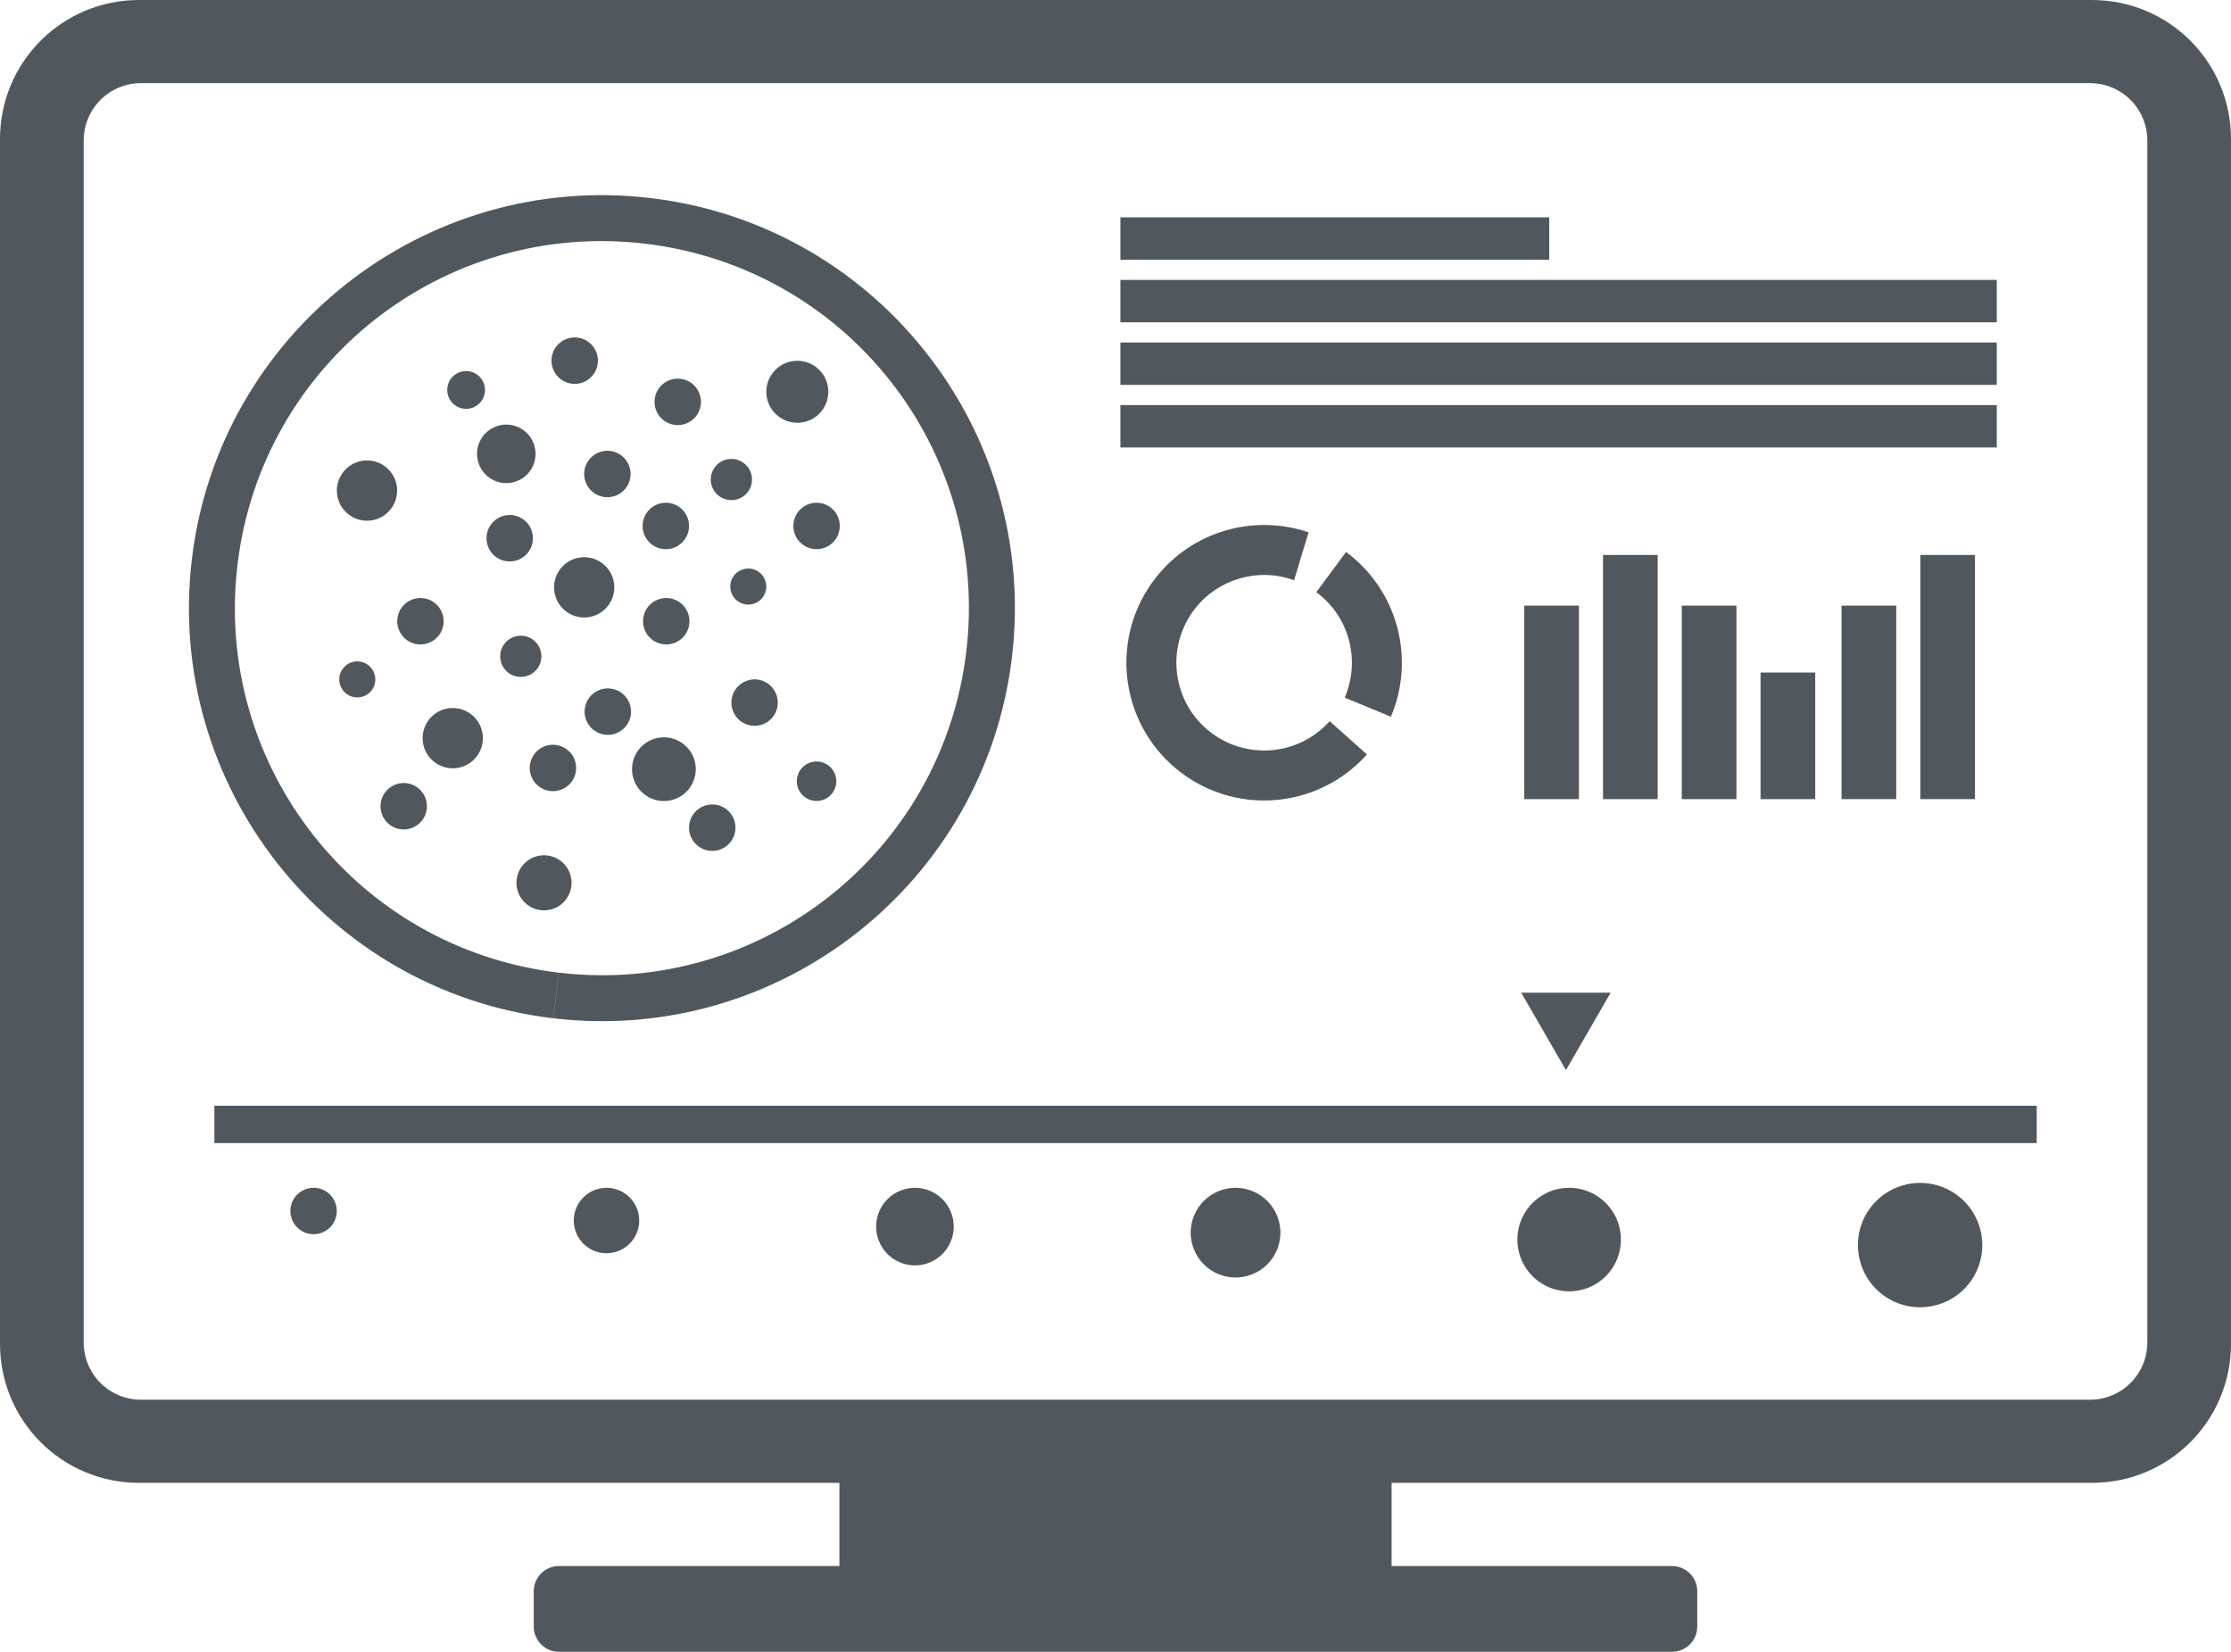 <?xml version="1.0" encoding="UTF-8" standalone="no"?>
<svg xmlns:inkscape="http://www.inkscape.org/namespaces/inkscape" xmlns:sodipodi="http://sodipodi.sourceforge.net/DTD/sodipodi-0.dtd" xmlns="http://www.w3.org/2000/svg" xmlns:svg="http://www.w3.org/2000/svg" width="93.12mm" height="68.936mm" viewBox="0 0 93.12 68.936" version="1.1" id="svg5" xml:space="preserve">
  <defs id="defs2"></defs>
  <g id="layer1" transform="translate(433.209,-270.629)">
    <path style="color:#000000;fill:#50585e;fill-opacity:1;fill-rule:evenodd;stroke-width:1.83;stroke-miterlimit:8;-inkscape-stroke:none" d="m -419.747,322.064 c 0.484,-0.201 0.72,-0.753 0.53,-1.244 -0.193,-0.499 -0.754,-0.747 -1.253,-0.553 -0.499,0.193 -0.747,0.754 -0.553,1.253 0.193,0.499 0.754,0.747 1.253,0.553 0.009,-0.003 0.015,-0.006 0.024,-0.009 z" id="path1627-4-5-7"></path>
    <path style="color:#000000;fill:#50585e;fill-opacity:1;fill-rule:evenodd;stroke-width:2.582;stroke-miterlimit:8;-inkscape-stroke:none" d="m -407.368,322.828 c 0.682,-0.284 1.015,-1.061 0.747,-1.754 -0.273,-0.704 -1.064,-1.053 -1.767,-0.78 -0.704,0.273 -1.053,1.064 -0.78,1.767 0.273,0.704 1.064,1.053 1.767,0.78 0.013,-0.004 0.022,-0.008 0.034,-0.013 z" id="path1627-4-5-7-3"></path>
    <path style="color:#000000;fill:#50585e;fill-opacity:1;fill-rule:evenodd;stroke-width:3.06;stroke-miterlimit:8;-inkscape-stroke:none" d="m -394.395,323.315 c 0.808,-0.336 1.203,-1.258 0.885,-2.079 -0.323,-0.834 -1.26,-1.248 -2.095,-0.925 -0.834,0.323 -1.248,1.26 -0.925,2.095 0.323,0.834 1.26,1.248 2.095,0.925 0.015,-0.005 0.026,-0.009 0.04,-0.015 z" id="path1627-4-5-7-3-1"></path>
    <path style="color:#000000;fill:#50585e;fill-opacity:1;fill-rule:evenodd;stroke-width:3.538;stroke-miterlimit:8;-inkscape-stroke:none" d="m -380.916,323.801 c 0.935,-0.389 1.391,-1.455 1.023,-2.404 -0.374,-0.964 -1.457,-1.443 -2.422,-1.069 -0.964,0.374 -1.443,1.457 -1.069,2.422 0.374,0.964 1.457,1.443 2.422,1.069 0.018,-0.006 0.03,-0.01 0.046,-0.017 z" id="path1627-4-5-7-3-1-3"></path>
    <path style="color:#000000;fill:#50585e;fill-opacity:1;fill-rule:evenodd;stroke-width:4.084;stroke-miterlimit:8;-inkscape-stroke:none" d="m -366.88,324.357 c 1.079,-0.449 1.606,-1.679 1.181,-2.775 -0.431,-1.113 -1.682,-1.666 -2.796,-1.235 -1.113,0.431 -1.666,1.682 -1.235,2.796 0.431,1.113 1.682,1.666 2.796,1.235 0.02,-0.007 0.034,-0.012 0.053,-0.02 z" id="path1627-4-5-7-3-1-3-4"></path>
    <path style="color:#000000;fill:#50585e;fill-opacity:1;fill-rule:evenodd;stroke-width:4.904;stroke-miterlimit:8;-inkscape-stroke:none" d="m -352.065,324.987 c 1.296,-0.539 1.928,-2.016 1.419,-3.332 -0.518,-1.337 -2.02,-2 -3.357,-1.482 -1.337,0.518 -2,2.02 -1.482,3.357 0.518,1.337 2.02,2 3.357,1.482 0.024,-0.008 0.041,-0.014 0.064,-0.024 z" id="path1627-4-5-7-3-1-3-4-6"></path>
    <path id="path2717-1-1-4-5-6" style="fill:#50585e;fill-opacity:1;stroke:none;stroke-width:1.971;stroke-linecap:round;stroke-dasharray:none;stroke-opacity:1" d="m -378.589,292.847 c -2.308,-0.787 -4.863,-0.033 -6.372,1.883 -1.923,2.44 -1.559,5.967 0.822,7.963 2.38,1.997 5.916,1.74 7.985,-0.578 l -1.557,-1.388 c -1.318,1.477 -3.571,1.64 -5.088,0.368 -1.517,-1.272 -1.749,-3.519 -0.524,-5.074 0.978,-1.241 2.642,-1.715 4.127,-1.176 z m 3.434,7.695 c 1.025,-2.4 0.306,-5.265 -1.871,-6.876 l -1.241,1.677 c 1.394,1.031 1.85,2.867 1.185,4.4 z"></path>
    <path id="rect234-4-4-6-8" style="fill:#50585e;fill-opacity:1;stroke-width:14.321;stroke-linecap:square" d="m -427.402,270.629 c -3.217,0 -5.807,2.59 -5.807,5.807 v 50.273 c 0,3.217 2.59,5.807 5.807,5.807 h 29.229 v 3.471 h -11.703 c -0.584,0 -1.055,0.471 -1.055,1.055 v 1.469 c 0,0.584 0.47,1.055 1.055,1.055 h 46.454 c 0.584,0 1.055,-0.47 1.055,-1.055 v -1.469 c 0,-0.584 -0.47,-1.055 -1.055,-1.055 h -11.703 v -3.471 h 29.229 c 3.217,0 5.807,-2.59 5.807,-5.807 v -50.273 c 0,-3.217 -2.59,-5.807 -5.807,-5.807 z m 0.082,3.47 h 81.343 c 1.327,0 2.395,1.068 2.395,2.395 v 50.157 c 0,1.327 -1.068,2.395 -2.395,2.395 h -81.343 c -1.327,0 -2.395,-1.068 -2.395,-2.395 v -50.157 c 0,-1.327 1.068,-2.395 2.395,-2.395 z"></path>
    <g id="g3839-2-8" transform="matrix(1.404,0,0,1,-599.234,127.939)" style="fill:#50585e;fill-opacity:1">
      <rect style="fill:#50585e;fill-opacity:1;stroke-width:4.545;stroke-linecap:square" id="rect1020-8-2-5-9-2-7" width="12.749" height="1.769" x="151.559" y="151.76" ry="0"></rect>
      <rect style="fill:#50585e;fill-opacity:1;stroke-width:6.498;stroke-linecap:square" id="rect1020-8-8-30-6-5-0-6" width="26.054" height="1.769" x="151.559" y="154.372" ry="0"></rect>
      <rect style="fill:#50585e;fill-opacity:1;stroke-width:6.498;stroke-linecap:square" id="rect1020-8-8-3-3-9-6-4-2" width="26.054" height="1.769" x="151.559" y="156.984" ry="0"></rect>
      <rect style="fill:#50585e;fill-opacity:1;stroke-width:6.498;stroke-linecap:square" id="rect1020-8-8-3-3-1-7-7-5-5" width="26.054" height="1.769" x="151.559" y="159.596" ry="0"></rect>
    </g>
    <g id="g3833-5-1" transform="matrix(1.091,0,0,0.918,-550.357,143.433)" style="fill:#50585e;fill-opacity:1">
      <rect style="fill:#50585e;fill-opacity:1;stroke-width:4.106;stroke-linecap:square" id="rect1020-8-8-3-1-6-5-6-4" width="8.798" height="2.092" x="-174.889" y="165.691" ry="0" transform="rotate(-90)"></rect>
      <rect style="fill:#50585e;fill-opacity:1;stroke-width:4.612;stroke-linecap:square" id="rect1020-8-8-5-01-6-6-7-3" width="11.101" height="2.092" x="-174.889" y="168.704" ry="0" transform="rotate(-90)"></rect>
      <rect style="fill:#50585e;fill-opacity:1;stroke-width:4.106;stroke-linecap:square" id="rect1020-8-8-33-8-02-0-5-2" width="8.798" height="2.092" x="-174.889" y="171.717" ry="0" transform="rotate(-90)"></rect>
      <rect style="fill:#50585e;fill-opacity:1;stroke-width:3.321;stroke-linecap:square" id="rect1020-8-8-33-8-0-2-4-8-5" width="5.756" height="2.092" x="-174.889" y="174.731" ry="0" transform="rotate(-90)"></rect>
    </g>
    <g id="g3833-5-1-5" transform="matrix(1.091,0,0,0.918,-538.993,143.259)" style="fill:#50585e;fill-opacity:1">
      <rect style="fill:#50585e;fill-opacity:1;stroke-width:4.106;stroke-linecap:square" id="rect1020-8-8-3-1-6-5-6-4-4" width="8.798" height="2.092" x="-175.078" y="167.414" ry="0" transform="rotate(-90)"></rect>
      <rect style="fill:#50585e;fill-opacity:1;stroke-width:4.612;stroke-linecap:square" id="rect1020-8-8-5-01-6-6-7-3-8" width="11.101" height="2.092" x="-175.078" y="170.427" ry="0" transform="rotate(-90)"></rect>
    </g>
    <g id="g3833-5-1-9" transform="matrix(0,0.745,-3.357,0,162.372,178.798)" style="fill:#50585e;fill-opacity:1">
      <rect style="fill:#50585e;fill-opacity:1;stroke-width:6.589;stroke-linecap:square" id="rect1020-8-8-5-01-6-6-7-3-7" width="22.658" height="2.092" x="-174.749" y="185.206" ry="0" transform="rotate(-90)"></rect>
    </g>
    <g id="g7778" transform="translate(-211.725,-39.542)" style="fill:#50585e;fill-opacity:1">
      <path style="color:#000000;fill:#50585e;fill-opacity:1;fill-rule:evenodd;stroke-width:1.83;stroke-miterlimit:8;-inkscape-stroke:none" d="m -191.781,343.745 c -0.524,0.013 -0.943,0.442 -0.943,0.969 0,0.535 0.433,0.969 0.969,0.969 0.535,0 0.969,-0.433 0.969,-0.969 0,-0.535 -0.433,-0.969 -0.969,-0.969 -0.009,0 -0.017,-2.1e-4 -0.025,0 z" id="path1649-1"></path>
      <path style="color:#000000;fill:#50585e;fill-opacity:1;fill-rule:evenodd;stroke-width:2.377;stroke-miterlimit:8;-inkscape-stroke:none" d="m -202.62,339.72 c -0.68,0.017 -1.225,0.574 -1.225,1.258 0,0.695 0.563,1.258 1.258,1.258 0.695,0 1.258,-0.563 1.258,-1.258 0,-0.695 -0.563,-1.258 -1.258,-1.258 -0.012,0 -0.021,-2.9e-4 -0.033,0 z" id="path1647-0"></path>
      <path style="color:#000000;fill:#50585e;fill-opacity:1;fill-rule:evenodd;stroke-width:1.83;stroke-miterlimit:8;-inkscape-stroke:none" d="m -196.14,338.902 c -0.524,0.013 -0.943,0.442 -0.943,0.969 0,0.535 0.433,0.969 0.969,0.969 0.535,0 0.969,-0.433 0.969,-0.969 0,-0.535 -0.433,-0.969 -0.969,-0.969 -0.009,0 -0.017,-2.2e-4 -0.026,0 z" id="path1645-5"></path>
      <path style="color:#000000;fill:#50585e;fill-opacity:1;fill-rule:evenodd;stroke-width:1.626;stroke-miterlimit:8;-inkscape-stroke:none" d="m -199.769,336.702 c -0.465,0.011 -0.837,0.392 -0.837,0.86 0,0.475 0.385,0.86 0.86,0.86 0.475,0 0.86,-0.385 0.86,-0.86 0,-0.475 -0.385,-0.86 -0.86,-0.86 -0.008,0 -0.015,-1.8e-4 -0.023,0 z" id="path1643-8"></path>
      <path style="color:#000000;fill:#50585e;fill-opacity:1;fill-rule:evenodd;stroke-width:1.421;stroke-miterlimit:8;-inkscape-stroke:none" d="m -190.251,333.899 c -0.415,0 -0.752,0.336 -0.752,0.752 0,0.415 0.336,0.752 0.752,0.752 0.415,0 0.752,-0.336 0.752,-0.752 0,-0.415 -0.336,-0.752 -0.752,-0.752 z" id="path1641-7"></path>
      <path style="color:#000000;fill:#50585e;fill-opacity:1;fill-rule:evenodd;stroke-width:1.83;stroke-miterlimit:8;-inkscape-stroke:none" d="m -200.234,331.665 c -0.524,0.013 -0.944,0.442 -0.944,0.969 0,0.535 0.433,0.969 0.969,0.969 0.535,0 0.969,-0.433 0.969,-0.969 0,-0.535 -0.433,-0.969 -0.969,-0.969 -0.009,0 -0.017,-2.2e-4 -0.025,0 z" id="path1639-4"></path>
      <path style="color:#000000;fill:#50585e;fill-opacity:1;fill-rule:evenodd;stroke-width:1.83;stroke-miterlimit:8;-inkscape-stroke:none" d="m -193.719,331.153 c -0.524,0.013 -0.943,0.442 -0.943,0.969 0,0.535 0.433,0.969 0.969,0.969 0.535,0 0.969,-0.433 0.969,-0.969 0,-0.535 -0.433,-0.969 -0.969,-0.969 -0.009,0 -0.017,-2.2e-4 -0.025,0 z" id="path1637-0"></path>
      <path style="color:#000000;fill:#50585e;fill-opacity:1;fill-rule:evenodd;stroke-width:2.445;stroke-miterlimit:8;-inkscape-stroke:none" d="m -188.205,325.228 c -0.715,0 -1.294,0.579 -1.294,1.294 0,0.715 0.579,1.294 1.294,1.294 0.715,0 1.294,-0.579 1.294,-1.294 0,-0.715 -0.579,-1.294 -1.294,-1.294 z" id="path1635-8"></path>
      <path style="color:#000000;fill:#50585e;fill-opacity:1;fill-rule:evenodd;stroke-width:1.83;stroke-miterlimit:8;-inkscape-stroke:none" d="m -193.22,325.974 c -0.524,0.013 -0.944,0.442 -0.944,0.969 0,0.535 0.433,0.969 0.969,0.969 0.535,0 0.969,-0.433 0.969,-0.969 0,-0.535 -0.433,-0.969 -0.969,-0.969 -0.009,0 -0.017,-2e-4 -0.025,0 z" id="path1633-25"></path>
      <path style="color:#000000;fill:#50585e;fill-opacity:1;fill-rule:evenodd;stroke-width:1.489;stroke-miterlimit:8;-inkscape-stroke:none" d="m -202.049,325.658 c -0.426,0.01 -0.768,0.359 -0.768,0.788 0,0.435 0.353,0.788 0.788,0.788 0.435,0 0.788,-0.353 0.788,-0.788 0,-0.435 -0.353,-0.788 -0.788,-0.788 -0.007,0 -0.013,-1.6e-4 -0.02,0 z" id="path1631-4"></path>
      <path style="color:#000000;fill:#50585e;fill-opacity:1;fill-rule:evenodd;stroke-width:1.83;stroke-miterlimit:8;-inkscape-stroke:none" d="m -197.521,324.254 c -0.524,0.013 -0.944,0.442 -0.944,0.969 0,0.535 0.433,0.969 0.969,0.969 0.535,0 0.969,-0.433 0.969,-0.969 0,-0.535 -0.433,-0.969 -0.969,-0.969 -0.009,0 -0.017,-2.3e-4 -0.025,0 z" id="path1629-1"></path>
      <path style="color:#000000;fill:#50585e;fill-opacity:1;fill-rule:evenodd;stroke-width:1.83;stroke-miterlimit:8;-inkscape-stroke:none" d="m -187.427,331.153 c -0.524,0.013 -0.943,0.442 -0.943,0.969 0,0.535 0.433,0.969 0.969,0.969 0.535,0 0.969,-0.433 0.969,-0.969 0,-0.535 -0.433,-0.969 -0.969,-0.969 -0.009,0 -0.017,-2.1e-4 -0.026,0 z" id="path1627-9"></path>
      <path style="color:#000000;fill:#50585e;fill-opacity:1;fill-rule:evenodd;stroke-width:2.377;stroke-miterlimit:8;-inkscape-stroke:none" d="m -206.198,329.387 c -0.68,0.017 -1.226,0.574 -1.226,1.258 0,0.695 0.563,1.258 1.258,1.258 0.695,0 1.258,-0.563 1.258,-1.258 0,-0.695 -0.563,-1.258 -1.258,-1.258 -0.012,0 -0.021,-2.8e-4 -0.032,0 z" id="path1625-7"></path>
      <path style="color:#000000;fill:#50585e;fill-opacity:1;fill-rule:evenodd;stroke-width:1.421;stroke-miterlimit:8;-inkscape-stroke:none" d="m -206.281,339.219 c 0.375,-0.156 0.559,-0.584 0.411,-0.965 -0.15,-0.387 -0.585,-0.58 -0.973,-0.429 -0.387,0.15 -0.58,0.585 -0.429,0.973 0.15,0.387 0.585,0.58 0.973,0.429 0.007,-0.002 0.012,-0.005 0.018,-0.007 z" id="path1649-9-2"></path>
      <path style="color:#000000;fill:#50585e;fill-opacity:1;fill-rule:evenodd;stroke-width:1.626;stroke-miterlimit:8;-inkscape-stroke:none" d="m -190.625,330.978 c 0.429,-0.179 0.639,-0.668 0.47,-1.105 -0.172,-0.443 -0.67,-0.663 -1.113,-0.491 -0.443,0.172 -0.663,0.67 -0.491,1.113 0.172,0.443 0.67,0.663 1.113,0.491 0.008,-0.002 0.014,-0.005 0.021,-0.008 z" id="path1647-9-7"></path>
      <path style="color:#000000;fill:#50585e;fill-opacity:1;fill-rule:evenodd;stroke-width:2.308;stroke-miterlimit:8;-inkscape-stroke:none" d="m -199.881,330.24 c 0.61,-0.254 0.908,-0.949 0.668,-1.569 -0.244,-0.629 -0.951,-0.942 -1.58,-0.698 -0.629,0.244 -0.942,0.951 -0.698,1.58 0.244,0.629 0.951,0.942 1.58,0.698 0.011,-0.004 0.019,-0.008 0.03,-0.011 z" id="path1645-1-4"></path>
      <path style="color:#000000;fill:#50585e;fill-opacity:1;fill-rule:evenodd;stroke-width:1.83;stroke-miterlimit:8;-inkscape-stroke:none" d="m -195.759,330.847 c 0.484,-0.201 0.72,-0.753 0.53,-1.244 -0.193,-0.499 -0.754,-0.747 -1.253,-0.553 -0.499,0.193 -0.747,0.754 -0.553,1.253 0.193,0.499 0.754,0.747 1.253,0.553 0.009,-0.003 0.015,-0.006 0.024,-0.009 z" id="path1643-2-8"></path>
      <path style="color:#000000;fill:#50585e;fill-opacity:1;fill-rule:evenodd;stroke-width:1.83;stroke-miterlimit:8;-inkscape-stroke:none" d="m -203.585,337.001 c 0.499,-0.193 0.747,-0.754 0.553,-1.253 -0.193,-0.499 -0.754,-0.747 -1.253,-0.553 -0.499,0.193 -0.747,0.754 -0.553,1.253 0.193,0.499 0.754,0.747 1.253,0.553 z" id="path1641-6-4"></path>
      <path style="color:#000000;fill:#50585e;fill-opacity:1;fill-rule:evenodd;stroke-width:1.83;stroke-miterlimit:8;-inkscape-stroke:none" d="m -193.303,336.992 c 0.484,-0.201 0.721,-0.753 0.53,-1.244 -0.193,-0.499 -0.754,-0.747 -1.253,-0.553 -0.499,0.193 -0.747,0.754 -0.553,1.253 0.193,0.499 0.754,0.747 1.253,0.553 0.009,-0.003 0.015,-0.006 0.023,-0.009 z" id="path1639-8-2"></path>
      <path style="color:#000000;fill:#50585e;fill-opacity:1;fill-rule:evenodd;stroke-width:2.377;stroke-miterlimit:8;-inkscape-stroke:none" d="m -196.616,335.844 c 0.628,-0.261 0.935,-0.977 0.688,-1.615 -0.251,-0.648 -0.979,-0.969 -1.627,-0.718 -0.648,0.251 -0.969,0.979 -0.718,1.627 0.251,0.648 0.979,0.969 1.627,0.718 0.012,-0.004 0.02,-0.008 0.031,-0.012 z" id="path1637-4-7"></path>
      <path style="color:#000000;fill:#50585e;fill-opacity:1;fill-rule:evenodd;stroke-width:1.83;stroke-miterlimit:8;-inkscape-stroke:none" d="m -204.283,344.722 c 0.499,-0.193 0.747,-0.754 0.553,-1.253 -0.193,-0.499 -0.754,-0.747 -1.253,-0.553 -0.499,0.193 -0.747,0.754 -0.553,1.253 0.193,0.499 0.754,0.747 1.253,0.553 z" id="path1635-0-0"></path>
      <path style="color:#000000;fill:#50585e;fill-opacity:1;fill-rule:evenodd;stroke-width:1.83;stroke-miterlimit:8;-inkscape-stroke:none" d="m -198.032,343.116 c 0.484,-0.201 0.721,-0.753 0.53,-1.244 -0.193,-0.499 -0.754,-0.747 -1.253,-0.553 -0.499,0.193 -0.747,0.754 -0.553,1.253 0.193,0.499 0.754,0.747 1.253,0.553 0.009,-0.003 0.015,-0.006 0.023,-0.009 z" id="path1633-2-9"></path>
      <path style="color:#000000;fill:#50585e;fill-opacity:1;fill-rule:evenodd;stroke-width:1.83;stroke-miterlimit:8;-inkscape-stroke:none" d="m -189.615,340.388 c 0.484,-0.201 0.721,-0.753 0.53,-1.244 -0.193,-0.499 -0.754,-0.747 -1.253,-0.553 -0.499,0.193 -0.747,0.754 -0.553,1.253 0.193,0.499 0.754,0.747 1.253,0.553 0.009,-0.003 0.015,-0.006 0.023,-0.009 z" id="path1631-5-6"></path>
      <path style="color:#000000;fill:#50585e;fill-opacity:1;fill-rule:evenodd;stroke-width:2.513;stroke-miterlimit:8;-inkscape-stroke:none" d="m -193.261,343.5 c 0.664,-0.276 0.99,-1.034 0.728,-1.708 -0.265,-0.685 -1.035,-1.025 -1.721,-0.76 -0.685,0.265 -1.025,1.035 -0.76,1.721 0.265,0.685 1.035,1.025 1.721,0.76 0.012,-0.004 0.021,-0.008 0.032,-0.012 z" id="path1629-7-0"></path>
      <path style="color:#000000;fill:#50585e;fill-opacity:1;fill-rule:evenodd;stroke-width:2.172;stroke-miterlimit:8;-inkscape-stroke:none" d="m -198.334,348.076 c 0.574,-0.239 0.854,-0.893 0.628,-1.476 -0.229,-0.592 -0.895,-0.886 -1.487,-0.657 -0.592,0.229 -0.886,0.895 -0.657,1.487 0.229,0.592 0.895,0.886 1.487,0.657 0.011,-0.004 0.018,-0.007 0.028,-0.011 z" id="path1627-4-5"></path>
      <path style="color:#000000;fill:#50585e;fill-opacity:1;fill-rule:evenodd;stroke-width:1.557;stroke-miterlimit:8;-inkscape-stroke:none" d="m -187.084,343.537 c 0.411,-0.171 0.613,-0.641 0.451,-1.059 -0.164,-0.425 -0.642,-0.635 -1.066,-0.471 -0.425,0.164 -0.635,0.642 -0.471,1.066 0.164,0.425 0.642,0.635 1.066,0.471 0.008,-0.003 0.013,-0.005 0.019,-0.008 z" id="path1625-6-8"></path>
      <path style="color:#000000;fill:#50585e;fill-opacity:1;-inkscape-stroke:none" d="m 272.955,259.283 c -6.715,0.141 -13.023,4.223 -15.666,10.846 -3.524,8.83 0.787,18.872 9.617,22.396 8.83,3.525 18.873,-0.785 22.398,-9.615 l -1.781,-0.713 c -3.141,7.867 -12.037,11.687 -19.904,8.547 -7.867,-3.14 -11.688,-12.037 -8.549,-19.904 3.14,-7.867 12.035,-11.688 19.902,-8.549 7.867,3.139 11.691,12.035 8.553,19.902 l 1.781,0.711 c 3.523,-8.831 -0.79,-18.873 -9.621,-22.396 -2.208,-0.881 -4.492,-1.272 -6.73,-1.225 z" id="path3905-8-9-1" transform="rotate(75)"></path>
    </g>
    <path style="fill:#50585e;fill-opacity:1;stroke:none;stroke-width:1.921;stroke-linecap:butt;stroke-dasharray:none;stroke-opacity:1" id="path7617" d="m -270.099,316.459 -3.184,5.515 -3.184,5.515 -3.184,-5.515 -3.184,-5.515 6.368,0 z" transform="matrix(0.293,0,0,0.293,-286.843,219.337)"></path>
  </g>
</svg>
